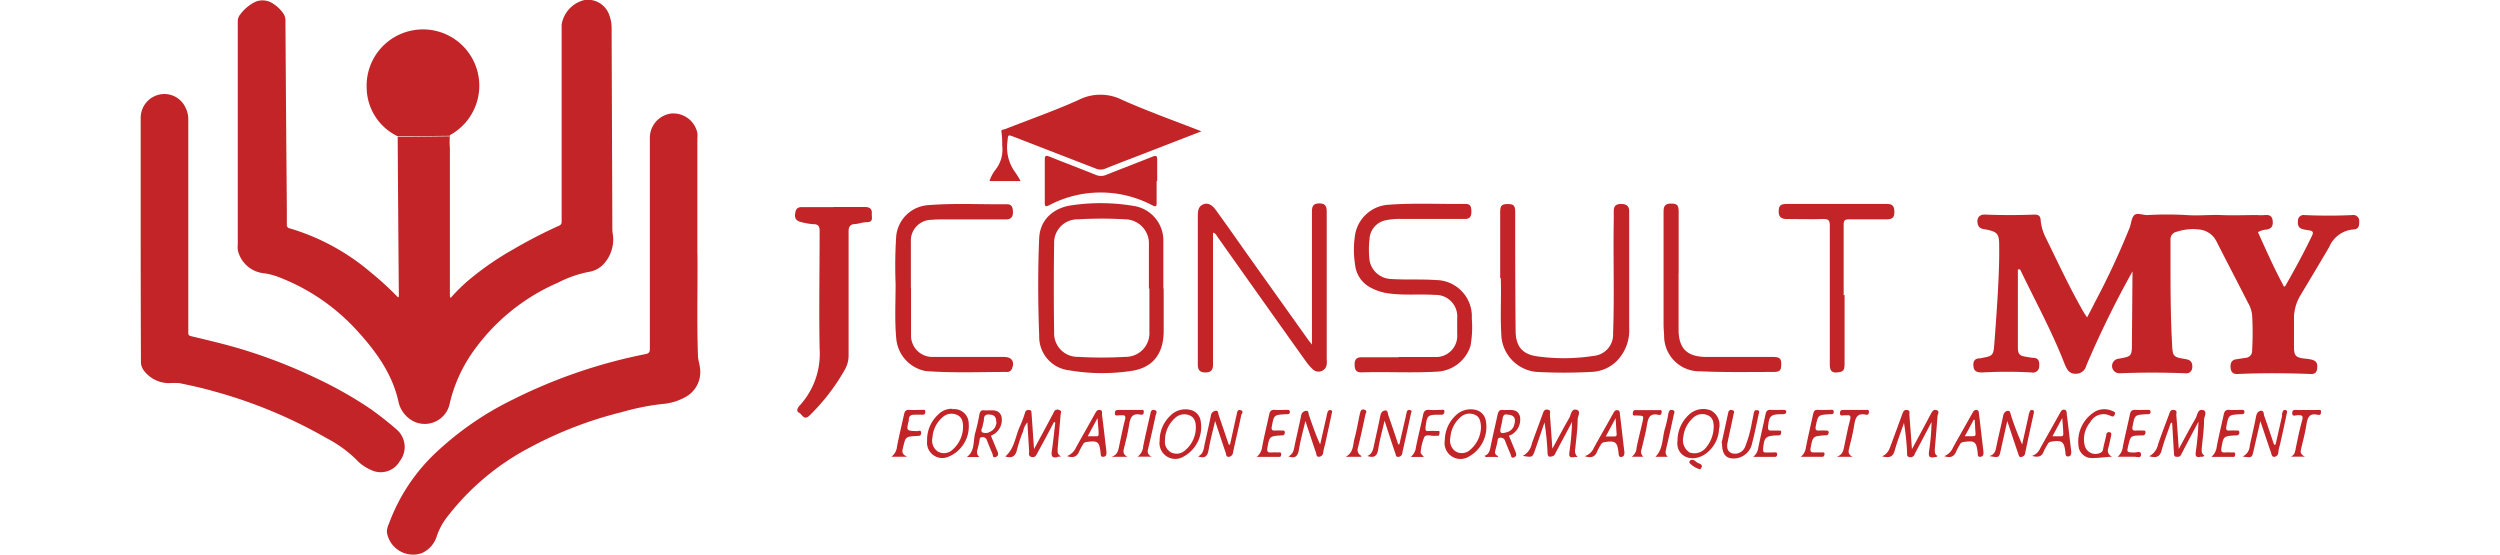 <svg xmlns="http://www.w3.org/2000/svg" height="60px" viewBox="0 0 270.38 67.61"><defs><style>.cls-1{fill:#c22427;}.cls-2{fill:#c22427;}.cls-3{fill:#c22427;}</style></defs><title>logo_</title><g id="Calque_2" data-name="Calque 2"><g id="Calque_1-2" data-name="Calque 1"><path class="cls-1" d="M37.68,16.55a9.24,9.24,0,0,0,0,1.49q0,6.3,0,12.6c0,1.75,0,3.5,0,5.24,0,.14,0,.28.09.43a22.33,22.33,0,0,1,2-2,35.88,35.88,0,0,1,5.63-3.92A59.07,59.07,0,0,1,51,27.5c.31-.14.3-.35.3-.6q0-6.55,0-13.12V3A3.68,3.68,0,0,1,54.1,0a2.76,2.76,0,0,1,3,1.82,4.4,4.4,0,0,1,.29,1.6l.09,24.26c0,.31,0,.62.07.94a4.43,4.43,0,0,1-1.16,3.59,3.11,3.11,0,0,1-1.81.93,14,14,0,0,0-3.73,1.31,24.62,24.62,0,0,0-10.66,8.86,18.07,18.07,0,0,0-2.58,6.08,3.11,3.11,0,0,1-4.27,2,3.52,3.52,0,0,1-1.9-2.32c-.74-3.5-2.78-6.27-5.12-8.83a25,25,0,0,0-9.47-6.46,8.16,8.16,0,0,0-1.76-.47,3.64,3.64,0,0,1-3.26-2.85,4.12,4.12,0,0,1,0-.7q0-13.56,0-27.12a1.29,1.29,0,0,1,.31-.89A5,5,0,0,1,14,.21a2.27,2.27,0,0,1,2,.15,4.47,4.47,0,0,1,1.31,1.18,1.52,1.52,0,0,1,.33,1q.07,11.42.17,22.85c0,.67,0,1.34,0,2a.38.38,0,0,0,.32.43A27.05,27.05,0,0,1,28,33.16a37.27,37.27,0,0,1,3.34,3.06c.14,0,.12-.14.12-.23q-.08-9.51-.14-19c0-.11,0-.22,0-.33l1.95,0,4.43-.05"/><path class="cls-2" d="M67.85,30.92c.05,3.53-.09,7.94.06,12.36,0,.54.19,1,.25,1.56a3.46,3.46,0,0,1-1.89,3.61,6.86,6.86,0,0,1-2.76.79,29.65,29.65,0,0,0-4.94,1,47.72,47.72,0,0,0-11,4.22A30.66,30.66,0,0,0,37.35,63a8,8,0,0,0-1.23,2.23,3.34,3.34,0,0,1-1.86,2.18A3.23,3.23,0,0,1,30,64.83a2.44,2.44,0,0,1,.25-1A22.5,22.5,0,0,1,36.15,55a37.94,37.94,0,0,1,9.21-6.31,63.72,63.72,0,0,1,16.18-5.54c.37-.08.51-.2.51-.62,0-8.54,0-17.08,0-25.61a3,3,0,0,1,2.55-3.08,3,3,0,0,1,3.24,2.36,2.84,2.84,0,0,1,0,.65c0,4.4,0,8.81,0,14.1"/><path class="cls-2" d="M0,29.2V14.4a2.9,2.9,0,0,1,3-2.94,2.83,2.83,0,0,1,2.43,1.59,3.16,3.16,0,0,1,.37,1.52q0,10.7,0,21.4c0,1.51,0,3,0,4.54,0,.22,0,.37.3.45,2.42.58,4.84,1.14,7.2,1.91A62.93,62.93,0,0,1,21.2,46,49.27,49.27,0,0,1,28,49.83a40.71,40.71,0,0,1,3.2,2.52,2.8,2.8,0,0,1,.38,3.84A2.68,2.68,0,0,1,28,57.24,5.27,5.27,0,0,1,26.26,56a14.69,14.69,0,0,0-3.55-2.57,58.61,58.61,0,0,0-14-5.8c-1.31-.37-2.65-.66-4-.94a12.27,12.27,0,0,0-1.36,0,3.86,3.86,0,0,1-3-1.58,1.73,1.73,0,0,1-.32-1Q0,36.63,0,29.2Z"/><path class="cls-3" d="M37.68,16.55l-4.43.05-1.95,0a6.64,6.64,0,0,1-3.76-5.87,6.85,6.85,0,0,1,5.45-7,6.86,6.86,0,0,1,4.69,12.74"/><path class="cls-3" d="M242.74,33.07a119.41,119.41,0,0,0-5.63,11.48,1.29,1.29,0,0,1-1.29,1c-.73,0-1-.39-1.3-1.06-1.54-4-3.62-7.79-5.48-11.66l-.27,0V37.6c0,1.56,0,3.12,0,4.68,0,.88.18,1.07,1,1.2.3.05.59.11.88.13.64,0,.77.46.72,1a.76.76,0,0,1-.93.78,54.77,54.77,0,0,0-6,0c-.57,0-1-.08-1.08-.72s.13-1,.81-1a3,3,0,0,0,.43-.09c1-.17,1.19-.34,1.27-1.32.17-2.14.32-4.29.45-6.43.11-2,.2-4,.17-5.94,0-1.39-.22-1.64-1.59-1.92-.39-.08-.84-.06-1-.61-.21-.73.13-1.25.89-1.21,2,.08,4,.08,6,0,.45,0,.71.14.75.6a5.79,5.79,0,0,0,.62,2.2c1.5,3.05,2.93,6.15,4.63,9.1.11.19.24.36.42.63.32-.63.63-1.18.9-1.75a94.32,94.32,0,0,0,4.3-9.23c.18-.51.21-1.18.56-1.49s1,0,1.57,0a43.1,43.1,0,0,1,4.82,0c1.41.11,2.81-.06,4.21,0s2.87,0,4.31,0a7.71,7.71,0,0,0,1,0c.52-.05.88.1.94.68s-.06.95-.7,1.08a2.62,2.62,0,0,0-1.09.32c1,2.23,2,4.47,3.17,6.64.09,0,.15-.06.17-.09,1.14-2,2.26-4.05,3.26-6.14.19-.4.08-.56-.33-.62s-.58-.09-.87-.17c-.51-.15-.57-.57-.53-1a.69.69,0,0,1,.79-.7c1.95.09,3.91.09,5.86,0a.71.71,0,0,1,.82.75c0,.48,0,.94-.65,1a3.48,3.48,0,0,0-3,2.13c-1.17,2-2.38,4-3.57,6a5.39,5.39,0,0,0-.73,2.83c0,1.12,0,2.23,0,3.34s.21,1.33,1.4,1.45,1.51.33,1.43,1.18c-.05.47-.27.71-.77.69-3-.12-6-.13-9,0-.57,0-.76-.34-.79-.78s.05-.86.59-1l1.25-.19a.85.85,0,0,0,.79-.9,38.73,38.73,0,0,0,0-4.31,3.87,3.87,0,0,0-.52-1.53c-1.27-2.5-2.58-5-3.85-7.5a2.63,2.63,0,0,0-1.86-1.37,6.12,6.12,0,0,0-2.9.23.94.94,0,0,0-.82,1c0,.77,0,1.54,0,2.3,0,3.52,0,7,.2,10.54.06,1.31.17,1.46,1.45,1.66.48.08.92.15,1,.76s-.23,1.08-.88,1q-4-.16-7.94,0a.89.89,0,0,1-.18-1.77c1.65-.28,1.65-.31,1.65-2Z"/><path class="cls-1" d="M129.28,16l-6.79,2.63c-1.64.64-3.28,1.25-4.91,1.91a1.45,1.45,0,0,1-1.19,0l-9.88-3.83c-.86-.33-.79-.32-.88.55a5.15,5.15,0,0,0,1,3.81,9.87,9.87,0,0,1,.6,1h-3.79a4.55,4.55,0,0,1,.75-1.41,3.91,3.91,0,0,0,.8-2.91,10.86,10.86,0,0,0-.08-1.61c-.11-.39.26-.34.43-.4,3-1.19,6.07-2.25,9-3.58a5.86,5.86,0,0,1,5.24,0c3.1,1.38,6.32,2.53,9.65,3.83"/><path class="cls-2" d="M130.68,28.38V38.45c0,2,0,4,0,6,0,.67-.27.94-.93.94s-.92-.3-.92-.95q0-9,0-18c0-.62,0-1.29.7-1.55s1.21.3,1.58.82c1.28,1.76,2.52,3.54,3.77,5.31l7.39,10.37c.11.16.24.3.47.6v-.91c0-5.1,0-10.19,0-15.29,0-.67.17-1,.91-1s.89.38.89,1q0,9,0,18a3,3,0,0,1,0,.6,1,1,0,0,1-1.69.62,6,6,0,0,1-.87-1q-5.43-7.62-10.84-15.27a.66.66,0,0,0-.44-.38"/><path class="cls-2" d="M124.67,35.17c0,1.78,0,3.56,0,5.34-.07,2.74-1.42,4.39-4.13,4.72a23.79,23.79,0,0,1-7.39-.1,4.11,4.11,0,0,1-3.65-4.19c-.15-4-.17-8,0-11.94.1-2.14,1.64-3.7,4.08-4a24.1,24.1,0,0,1,7.39.09,4.26,4.26,0,0,1,3.66,4.35c0,1.91,0,3.81,0,5.72Zm-1.8,0h0v-5c0-.13,0-.25,0-.37A2.93,2.93,0,0,0,120,26.73a48.46,48.46,0,0,0-5.78,0,2.84,2.84,0,0,0-2.9,2.93q-.08,5.41,0,10.83a2.86,2.86,0,0,0,2.91,3,50.84,50.84,0,0,0,5.79,0,2.89,2.89,0,0,0,2.91-3.08c0-1.75,0-3.51,0-5.26"/><path class="cls-2" d="M153.32,43.51c1.49,0,3,0,4.45,0a2.58,2.58,0,0,0,2.67-2.8c0-.65,0-1.29,0-1.93a2.62,2.62,0,0,0-2.72-2.84c-1.78-.12-3.57.06-5.34-.15A6.45,6.45,0,0,1,149.8,35,3.53,3.53,0,0,1,148,32.28a11.71,11.71,0,0,1,0-3.69,4.4,4.4,0,0,1,4.1-3.64c3.11-.23,6.23-.06,9.35-.1.67,0,.71.42.72.94s-.15.9-.78.89h-7.8a8.09,8.09,0,0,0-1.83.16,2.44,2.44,0,0,0-2,2.24,11.27,11.27,0,0,0,0,2.66A2.75,2.75,0,0,0,152.34,34c1.83.12,3.66,0,5.48.13a4.42,4.42,0,0,1,4.4,4.67,13.19,13.19,0,0,1-.15,3.32,4.5,4.5,0,0,1-3.89,3.16c-3.14.2-6.28,0-9.42.1-.67,0-.81-.34-.82-.94s.21-.91.86-.9c1.5,0,3,0,4.52,0Z"/><path class="cls-3" d="M84.48,25.23c1.26,0,2.52,0,3.78,0,.55,0,.87.19.84.76s.24,1.09-.66,1.09c-.48,0-1,.22-1.45.23s-.72.29-.72.83c0,5,0,10.05,0,15.07A3.47,3.47,0,0,1,85.84,45a24.89,24.89,0,0,1-4.32,5.63c-.69.68-.89-.13-1.28-.33s-.19-.55,0-.8a9.34,9.34,0,0,0,2.5-7c-.09-4.77,0-9.55,0-14.32,0-.59-.13-.86-.76-.86a7.3,7.3,0,0,1-1.31-.21c-.84-.17-1.06-.51-.86-1.35.1-.4.38-.52.77-.52,1.29,0,2.58,0,3.87,0"/><path class="cls-2" d="M165.68,33.87v-8c0-.81.18-1,.92-1s.91.18.91,1c0,4.8,0,9.6.05,14.4,0,1.93.81,2.94,2.73,3.17a23.41,23.41,0,0,0,6.79-.07,2.61,2.61,0,0,0,2.36-2.78c.17-4.57,0-9.14.08-13.72,0-.37,0-.74,0-1.11,0-.63.24-.9.88-.9s1,.21,1,.9c0,4.72,0,9.45,0,14.17a5.33,5.33,0,0,1-1.6,4.15,4.6,4.6,0,0,1-2.93,1.24,62.07,62.07,0,0,1-6.82,0,4.73,4.73,0,0,1-4.21-4.17c-.18-2.57,0-5.14-.09-7.25"/><path class="cls-2" d="M93.88,35.05c0,1.93,0,3.86,0,5.79a2.6,2.6,0,0,0,2.69,2.66c2.87,0,5.74,0,8.61,0,1,0,1.35.56,1,1.44a.62.62,0,0,1-.65.39c-3.29,0-6.59.14-9.87-.11a4.42,4.42,0,0,1-3.57-3.85c-.22-2.25-.09-4.5-.09-6.75a55.92,55.92,0,0,1,.07-5.79A4.19,4.19,0,0,1,96,25c3.19-.26,6.39-.07,9.58-.11.63,0,.72.45.72,1s-.25.85-.85.85H97.76c-.45,0-.89,0-1.34.05a2.53,2.53,0,0,0-2.56,2.68c0,1.88,0,3.76,0,5.64Z"/><path class="cls-2" d="M187.42,33.33c0,2.28,0,4.56,0,6.83s1,3.3,3.28,3.34c2.72,0,5.44,0,8.16,0,.88,0,1.08.17,1.07.93s-.19.91-1.09.9c-2.91,0-5.83.06-8.75-.08a4.31,4.31,0,0,1-4.43-4.15c0-.52-.07-1-.07-1.56,0-4.57,0-9.15,0-13.73,0-.65.17-1,.91-1s.93.19.93,1v7.49"/><path class="cls-2" d="M207.65,35.93v8.39c0,.87-.17,1-.93,1.07s-.87-.39-.87-1c0-5.63,0-11.27,0-16.91,0-.61-.15-.8-.78-.79-1.48.05-3,0-4.45,0-.64,0-1-.21-1-.9s.19-.94,1-.94c4.05,0,8.11,0,12.17,0,.72,0,.93.27.93,1s-.32.89-1,.88c-1.51,0-3,0-4.53,0-.52,0-.66.14-.65.66,0,2.86,0,5.73,0,8.6"/><path class="cls-1" d="M123.81,22.07c0,.86,0,1.73,0,2.59,0,.4,0,.62-.51.37a13.46,13.46,0,0,0-12.62,0c-.41.2-.5.1-.5-.32,0-1.75,0-3.51,0-5.27,0-.49.14-.52.56-.36,1.88.76,3.78,1.47,5.65,2.23a1.63,1.63,0,0,0,1.28,0c1.86-.75,3.73-1.45,5.59-2.2.51-.21.64-.11.62.42,0,.84,0,1.69,0,2.53Z"/><path class="cls-3" d="M111.31,51.43c-.65,1.24-1.31,2.47-2,3.72-.16.31-.3.66-.75.54s-.27-.47-.29-.74c-.07-1.13-.14-2.26-.21-3.47a2.12,2.12,0,0,0-.51,1.06,16.83,16.83,0,0,0-.75,2.24c-.18.83-.61,1.1-1.43.85,1.16-1,1.21-2.49,1.81-3.74a12.62,12.62,0,0,0,.59-1.59c.09-.32.3-.36.56-.33s.22.27.24.46c.1,1.36.19,2.73.3,4.3.78-1.44,1.47-2.71,2.15-4,.1-.17.19-.35.27-.52A.47.47,0,0,1,112,50c.29.09.13.33.11.51-.11,1.38-.24,2.75-.36,4.13,0,.37-.09.74.45,1-.27,0-.39,0-.5.07-.69.15-.74-.19-.66-.76.17-1.14.28-2.3.42-3.45l-.12-.06"/><path class="cls-3" d="M247.41,51.54c-.38,1.11-.82,2.21-1.12,3.35-.23.82-.68.94-1.51.71a2.13,2.13,0,0,0,1.08-1.46c.41-1.21.87-2.4,1.32-3.6.11-.29.16-.65.62-.58s.26.42.28.65c.11,1.3.19,2.61.3,4.11.73-1.35,1.36-2.55,2.05-3.73.23-.4.24-1.22.95-1,.5.17.09.78.08,1.18,0,1.18-.18,2.36-.29,3.54,0,.32,0,.64.33.79-.14.25-.33.13-.48.17-.6.14-.63-.19-.56-.65a33.08,33.08,0,0,0,.32-3.63c-.64,1.2-1.28,2.41-1.91,3.62l-.21.4c-.13.29-.38.28-.63.25s-.23-.3-.24-.48c-.08-1.21-.14-2.43-.22-3.65l-.16,0"/><path class="cls-3" d="M215.86,54.74c.84-1.56,1.58-2.92,2.3-4.29.17-.31.33-.6.72-.46s.12.47.1.7q-.15,2-.33,4c0,.35-.05.68.32.87-.1.18-.23.12-.34.15-.76.17-.76-.23-.67-.81a26.48,26.48,0,0,0,.29-3.47c-.62,1.19-1.25,2.38-1.88,3.57-.06.11-.12.22-.17.33a.53.53,0,0,1-.63.38c-.38-.06-.29-.36-.3-.58a31.71,31.71,0,0,0-.38-3.59c-.38,1.12-.82,2.23-1.13,3.37-.23.83-.7.91-1.55.7.79-.32.94-1,1.15-1.54l1.32-3.6c.11-.29.21-.57.61-.5s.24.37.26.59c.1,1.32.2,2.65.31,4.19"/><path class="cls-3" d="M175.11,55.7a2.06,2.06,0,0,0-.43,0c-.6.13-.63-.18-.56-.64a33.49,33.49,0,0,0,.32-3.64L172.53,55c-.07.13-.14.26-.2.4s-.38.28-.63.25-.23-.3-.25-.47a31.75,31.75,0,0,0-.37-3.7c-.38,1.12-.76,2.24-1.15,3.36-.32.91-.32.91-1.5.72a2.12,2.12,0,0,0,1.11-1.52l1.3-3.54c.11-.28.16-.64.62-.58s.26.42.28.65c.11,1.3.19,2.6.3,4.11.74-1.35,1.36-2.55,2.05-3.73.23-.39.24-1.22.95-1,.5.18.09.79.08,1.18,0,1.19-.18,2.36-.29,3.55a1,1,0,0,0,.28,1"/><path class="cls-3" d="M260.18,54.17c.26-1.16.53-2.33.79-3.49a2.5,2.5,0,0,1,0-.29c.08-.19.09-.47.41-.42s.17.36.14.52c-.25,1.23-.53,2.45-.8,3.68a5.11,5.11,0,0,0-.2.86c0,.33-.14.59-.48.64s-.36-.34-.43-.55c-.43-1.22-.83-2.45-1.29-3.8-.28,1.25-.54,2.35-.79,3.45s-.21,1-1.38.87a1.51,1.51,0,0,0,.88-1.32c.25-1.18.54-2.35.76-3.53.08-.4.23-.69.61-.73s.31.39.39.61c.42,1.17.8,2.35,1.2,3.52l.14,0"/><path class="cls-3" d="M132.76,54.16c.27-1.2.52-2.41.8-3.6.06-.26.05-.69.49-.57s.11.44.07.62c-.31,1.52-.68,3-1,4.55a.58.58,0,0,1-.53.52c-.33,0-.29-.3-.35-.47-.43-1.25-.84-2.51-1.3-3.9-.29,1.25-.6,2.34-.78,3.45-.13.78-.4,1.17-1.3.86.7-.32.69-1,.82-1.57.25-1.13.51-2.26.74-3.39a.68.68,0,0,1,.57-.6c.37-.05.31.32.38.52.42,1.2.82,2.4,1.23,3.6l.15,0"/><path class="cls-3" d="M227.48,51.3c-.29,1.3-.55,2.45-.8,3.59-.2.9-.2.9-1.39.69.65-.18.75-.61.84-1.08.26-1.26.57-2.5.83-3.75.07-.37.22-.63.56-.68s.34.35.42.57a36.43,36.43,0,0,0,1.35,3.53c.26-1.17.53-2.35.79-3.53,0-.17.09-.33.14-.5s.21-.19.36-.16.17.18.14.33q-.56,2.49-1.08,5c-.06.27-.27.34-.49.39s-.28-.24-.33-.39c-.44-1.27-.86-2.55-1.34-4"/><path class="cls-3" d="M141.94,51.31c-.29,1.25-.6,2.34-.78,3.45-.13.78-.4,1.17-1.29.86.68-.32.68-1,.81-1.57.25-1.13.51-2.26.74-3.39a.67.67,0,0,1,.57-.59c.37-.06.31.31.38.51.42,1.2.82,2.4,1.37,3.59.26-1.15.52-2.31.79-3.47,0-.14.07-.28.1-.43s.17-.35.41-.29.14.28.11.42c-.26,1.25-.54,2.5-.81,3.75a8.68,8.68,0,0,0-.23,1,.54.54,0,0,1-.52.52c-.33,0-.29-.3-.35-.47-.43-1.25-.84-2.51-1.3-3.9"/><path class="cls-3" d="M153.39,54.17c.27-1.16.53-2.32.8-3.48,0-.15.07-.29.1-.43a.3.3,0,0,1,.42-.28c.29.08.12.29.09.43-.26,1.25-.54,2.5-.82,3.75-.07.36-.17.72-.23,1.08a.51.51,0,0,1-.52.44c-.29,0-.27-.26-.32-.41-.44-1.27-.85-2.55-1.32-4-.29,1.25-.6,2.35-.77,3.46-.13.82-.46,1.13-1.33.84.63-.26.7-.82.82-1.35.25-1.18.53-2.36.76-3.54.07-.37.25-.62.59-.66s.32.39.39.61c.42,1.16.81,2.34,1.2,3.52l.14,0"/><path class="cls-3" d="M187.29,53.76a4.3,4.3,0,0,1,1.38-3.21,2.54,2.54,0,0,1,2.68-.53,2,2,0,0,1,1,2.27,3.92,3.92,0,0,1-1.89,3.18c-1.66.94-3.37,0-3.18-1.71M191.7,52c0-.47-.07-1.1-.7-1.38a1.61,1.61,0,0,0-1.84.33A3.59,3.59,0,0,0,188,53.24a1.76,1.76,0,0,0,.78,1.91,1.81,1.81,0,0,0,2-.62A4,4,0,0,0,191.7,52"/><path class="cls-3" d="M158.93,53.65a4.19,4.19,0,0,1,1.31-3,2.59,2.59,0,0,1,2.39-.71,1.62,1.62,0,0,1,1.29,1.28,4.13,4.13,0,0,1-2.07,4.43,1.94,1.94,0,0,1-2.92-2M163.34,52c-.05-.59-.12-1.18-.73-1.45a1.63,1.63,0,0,0-1.79.31,3.61,3.61,0,0,0-1.21,2.46,1.62,1.62,0,0,0,.65,1.7,1.49,1.49,0,0,0,1.79-.23A3.69,3.69,0,0,0,163.34,52"/><path class="cls-3" d="M98.91,49.87a1.77,1.77,0,0,1,2,1.8,4,4,0,0,1-2.49,4,1.86,1.86,0,0,1-2.58-1.91,4.15,4.15,0,0,1,1.3-3.19,2.3,2.3,0,0,1,1.8-.75M100.22,52c0-.59-.13-1.17-.74-1.44a1.61,1.61,0,0,0-1.79.32,3.56,3.56,0,0,0-1.2,2.46,1.6,1.6,0,0,0,.66,1.69,1.5,1.5,0,0,0,1.79-.23,3.71,3.71,0,0,0,1.28-2.8"/><path class="cls-3" d="M124.18,53.66a4.14,4.14,0,0,1,1.3-3,2.56,2.56,0,0,1,2.38-.72,1.62,1.62,0,0,1,1.3,1.27,4.11,4.11,0,0,1-2.06,4.43,1.93,1.93,0,0,1-2.92-1.94m4.41-1.59c0-.6-.12-1.22-.76-1.49a1.64,1.64,0,0,0-1.79.34,3.64,3.64,0,0,0-1.21,2.69,1.47,1.47,0,0,0,.77,1.5,1.53,1.53,0,0,0,1.66-.25,3.66,3.66,0,0,0,1.33-2.79"/><path class="cls-3" d="M165.31,55.69c-.39,0-.78,0-1.17,0-.11,0-.24.05-.37-.14.52-.16.62-.59.72-1,.26-1.33.58-2.64.87-4,.09-.42.25-.67.73-.58a.81.81,0,0,0,.22,0c.69,0,1.5-.16,1.78.78A2.12,2.12,0,0,1,167,53l-.26.1c.28.66.55,1.31.82,2,.13.29.11.53-.22.65s-.33-.23-.4-.41c-.24-.54-.46-1.08-.67-1.63a.55.55,0,0,0-.57-.37c-.34,0-.31.25-.35.46s-.15.68-.24,1-.13.62.34.79l-.12.15m1.23-5.21c-.39-.11-.55.14-.6.54s-.12.63-.19.94c-.18.79-.05.89.74.66a1.23,1.23,0,0,0,.88-.9c.24-.78,0-1.21-.83-1.24"/><path class="cls-3" d="M103.61,53.09c.26.62.52,1.26.79,1.89.13.31.17.58-.21.72s-.32-.26-.4-.43c-.24-.54-.46-1.09-.67-1.63a.53.53,0,0,0-.58-.36c-.33,0-.29.27-.33.48s-.12.62-.21.93-.19.67.21,1h-1.52c1-.74.74-1.91,1-2.88a22.5,22.5,0,0,0,.52-2.3c.07-.37.24-.57.64-.5a2.29,2.29,0,0,0,.37,0c.65,0,1.39-.12,1.68.73a2.06,2.06,0,0,1-.79,2.09,5.09,5.09,0,0,1-.55.31m.7-1.74c0-.6-.25-.82-.71-.87s-.77,0-.79.59c0,.26-.12.52-.15.79s-.34.61,0,.8a1.06,1.06,0,0,0,.92-.1,1.31,1.31,0,0,0,.76-1.21"/><path class="cls-3" d="M240.25,55.65c-.94.07-1.63.16-2.32.17a1.63,1.63,0,0,1-1.78-1.59,4.23,4.23,0,0,1,2.15-4.14,2.39,2.39,0,0,1,2,0c.15.07.42.11.28.41s-.2.3-.5.19a1.84,1.84,0,0,0-2.5.78,3.21,3.21,0,0,0-.66,2.84,1.35,1.35,0,0,0,1.89.88.54.54,0,0,0,.35-.49c.1-.56.27-1.1.38-1.66,0-.26.16-.42.43-.36s.18.33.14.52c-.1.48-.21,1-.33,1.44a.78.78,0,0,0,.46,1"/><path class="cls-3" d="M192.66,54c.24-1.07.53-2.41.82-3.75A.35.35,0,0,1,194,50c.3.08.16.32.12.49-.23,1.13-.49,2.25-.72,3.39-.1.52-.13,1.07.47,1.34a1.32,1.32,0,0,0,1.63-.7,14.56,14.56,0,0,0,.88-3.18c.09-.33.14-.67.21-1s.19-.4.47-.34.17.28.13.46c-.27,1.18-.49,2.36-.8,3.52a2.31,2.31,0,0,1-2,1.88c-1.11.12-1.68-.42-1.67-1.82"/><path class="cls-3" d="M176,55.58a1.73,1.73,0,0,0,1.09-1c.78-1.4,1.57-2.78,2.35-4.18.13-.22.22-.45.54-.41s.27.36.3.57c.19,1.51.35,3,.54,4.55,0,.33-.05.54-.38.58s-.31-.3-.34-.52c-.14-1.32-.39-1.5-1.75-1.28a.57.57,0,0,0-.43.34,8.4,8.4,0,0,0-.42.78c-.24.63-.66.86-1.5.59m2.53-2.41h1c.22,0,.37,0,.34-.34-.05-.56-.07-1.13-.12-1.89l-1.2,2.22"/><path class="cls-3" d="M112.86,55.59A2,2,0,0,0,114,54.51c.76-1.38,1.55-2.74,2.31-4.12.14-.24.26-.49.61-.42s.21.36.23.55c.2,1.52.36,3,.55,4.55,0,.32,0,.55-.37.6s-.32-.29-.35-.5c-.15-1.36-.35-1.5-1.73-1.3a.53.53,0,0,0-.44.33,8.4,8.4,0,0,0-.42.78c-.25.62-.65.89-1.48.61m2.5-2.42h1c.18,0,.34,0,.33-.27,0-.59-.08-1.18-.13-1.95-.44.82-.79,1.45-1.2,2.22"/><path class="cls-3" d="M230.43,55.58a1.69,1.69,0,0,0,1.09-1l2.38-4.24c.12-.22.22-.45.54-.41s.27.37.29.57c.2,1.52.36,3,.55,4.55,0,.33-.06.55-.39.58s-.31-.31-.33-.52c-.15-1.31-.41-1.5-1.76-1.28a.54.54,0,0,0-.42.35,5.73,5.73,0,0,0-.46.84c-.24.64-.68.76-1.49.52M233,53.17h1c.21,0,.32-.07.3-.3,0-.57-.07-1.15-.12-1.92-.45.82-.79,1.47-1.2,2.22"/><path class="cls-3" d="M219.79,55.59a1.92,1.92,0,0,0,1.09-1.08c.77-1.38,1.55-2.75,2.32-4.12.12-.21.21-.45.53-.43s.28.36.31.57c.19,1.51.35,3,.54,4.54,0,.32,0,.55-.37.6s-.32-.29-.34-.51c-.16-1.35-.36-1.49-1.74-1.29a.53.53,0,0,0-.44.33,8.4,8.4,0,0,0-.42.78c-.24.62-.65.89-1.48.61m3.72-4.43-.13,0c-.34.66-.69,1.31-1.08,2h.93c.25,0,.42,0,.38-.37-.05-.55-.06-1.1-.1-1.65"/><path class="cls-3" d="M252.34,55.69a1.9,1.9,0,0,0,.67-1.28c.25-1.31.57-2.6.85-3.9.08-.39.24-.6.69-.56s1,0,1.48,0c.17,0,.36,0,.35.25s-.15.28-.35.28h-.15c-1.43.08-1.42.08-1.7,1.48-.07.4,0,.54.44.51a6.26,6.26,0,0,1,.75,0c.15,0,.38-.06.39.2a.33.33,0,0,1-.35.39h-.15c-1.44.1-1.43.1-1.68,1.51-.08.39,0,.62.45.57a7.48,7.48,0,0,1,.82,0c.17,0,.44-.08.4.26s-.15.28-.36.28h-2.55"/><path class="cls-3" d="M136,55.69a1.88,1.88,0,0,0,.68-1.28c.25-1.31.57-2.6.85-3.9.08-.39.24-.6.69-.56s1,0,1.48,0c.17,0,.36,0,.35.25s-.15.28-.35.28h-.15c-1.44.08-1.43.08-1.7,1.47-.08.41,0,.55.44.52a6.09,6.09,0,0,1,.74,0c.16,0,.39-.06.4.2s-.08.39-.35.39H139c-1.44.1-1.43.11-1.69,1.51-.07.39,0,.62.46.57a7.48,7.48,0,0,1,.82,0c.17,0,.44-.08.4.26s-.15.28-.36.28H136"/><path class="cls-3" d="M240.9,55.69a1.9,1.9,0,0,0,.67-1.28c.25-1.3.58-2.59.85-3.89.08-.4.24-.6.68-.57s1,0,1.49,0c.17,0,.36,0,.35.24s-.14.29-.34.29h-.15c-1.44.08-1.43.08-1.7,1.47-.08.4,0,.56.43.52a6.26,6.26,0,0,1,.75,0c.17,0,.44-.06.39.27a.34.34,0,0,1-.41.32h-.15c-1.25.05-1.25.05-1.53,1.22-.2.86-.2.84.73.87.29,0,.82-.25.82.25s-.54.25-.84.26c-.68,0-1.36,0-2,0"/><path class="cls-3" d="M202.29,55.69a1.71,1.71,0,0,0,.64-1.12c.27-1.38.59-2.74.89-4.11.07-.32.18-.54.58-.51s1,0,1.49,0c.17,0,.43-.09.44.23s-.2.3-.41.3h-.07c-1.44.09-1.43.09-1.71,1.46-.08.39,0,.56.42.53a7.3,7.3,0,0,1,.81,0c.14,0,.33,0,.34.19a.34.34,0,0,1-.26.39h-.22c-1.45.12-1.44.12-1.71,1.49-.09.47,0,.64.52.59.27,0,.54,0,.82,0s.37,0,.34.25-.12.29-.34.29h-2.57"/><path class="cls-3" d="M196.5,55.69a1.67,1.67,0,0,0,.63-1.11c.28-1.37.6-2.74.89-4.11.08-.37.24-.55.65-.52s1,0,1.49,0c.16,0,.37,0,.38.22s-.18.31-.4.31H200c-1.39,0-1.55.21-1.68,1.59,0,.3.07.41.36.4s.59,0,.89,0,.38,0,.35.25-.1.33-.32.34h-.22c-1.36.07-1.53.24-1.66,1.63,0,.31,0,.47.37.45H199c.17,0,.44-.09.43.23s-.17.31-.41.31h-2.5"/><path class="cls-3" d="M154.78,55.69a1.8,1.8,0,0,0,.64-1.22c.26-1.3.59-2.59.86-3.89.09-.47.28-.68.78-.63s.94,0,1.41,0c.16,0,.44-.11.41.23a.35.35,0,0,1-.44.36.38.38,0,0,0-.15,0c-1.49,0-1.52.07-1.71,1.57,0,.33,0,.44.38.42a6.28,6.28,0,0,1,1,0c.14,0,.39-.09.33.22s0,.36-.29.36a1.77,1.77,0,0,0-.23,0c-.45.06-1.09-.23-1.33.14A6,6,0,0,0,156,55c-.09.32.23.44.37.69-.21,0-.33,0-.45,0-.37,0-.74,0-1.11,0"/><path class="cls-3" d="M93.27,55.66H91.49a1.73,1.73,0,0,0,.68-1.24c.25-1.3.57-2.6.85-3.89.08-.38.21-.62.67-.58s1,0,1.56,0c.16,0,.39-.06.37.21s-.07.39-.36.38-.69,0-1,0-.65.11-.65.56a.74.74,0,0,1,0,.14c-.31,1.26-.31,1.26,1,1.3.17,0,.49-.18.5.2s-.2.38-.49.39c-1.41.07-1.4.08-1.72,1.44-.09.38-.22.76.49,1.08"/><path class="cls-3" d="M208.59,55.67h-1.88c.77-.29.79-.82.9-1.3.23-1,.41-2.12.7-3.16.16-.56,0-.65-.5-.6h-.22c-.18,0-.5.15-.5-.24s.17-.42.48-.41h2.67c.15,0,.38-.08.38.2s-.1.43-.35.38c-1.21-.27-1.33.53-1.47,1.4s-.35,1.73-.57,2.59c-.1.41-.24.79.36,1.13"/><path class="cls-3" d="M263.75,55.65h-1.7c.5-.23.52-.67.6-1.1.23-1.11.45-2.22.76-3.31.17-.59,0-.65-.53-.65-.22,0-.68.26-.68-.25s.43-.37.73-.37h2.37c.17,0,.44-.11.42.24s-.15.39-.39.34c-1.11-.26-1.28.42-1.41,1.29s-.41,1.92-.64,2.88c-.1.36-.08.65.47.93"/><path class="cls-3" d="M120.23,55.67h-1.88c.76-.29.78-.82.89-1.3.23-1,.42-2.12.7-3.16.16-.56,0-.65-.5-.6h-.22c-.18,0-.5.15-.5-.23s.17-.43.48-.42h2.67c.15,0,.38-.08.38.2s-.1.43-.35.38c-1.21-.27-1.33.53-1.47,1.4s-.35,1.73-.57,2.59c-.1.41-.24.79.37,1.13"/><path class="cls-3" d="M183.15,55.66h-1.44a1.36,1.36,0,0,0,.59-1.09c.2-1,.46-2,.69-3s.2-.88-.74-.94c-.17,0-.44.09-.41-.25s.13-.42.43-.4H185c.15,0,.38-.07.36.22s-.12.41-.37.36c-1.23-.29-1.3.57-1.45,1.41s-.41,1.88-.64,2.81a.8.8,0,0,0,.24.89"/><path class="cls-3" d="M148.75,55.67h-1.9c1-.54.86-1.47,1.08-2.24.27-1,.43-2,.65-3,.07-.28.13-.63.55-.5s.16.41.12.62c-.29,1.34-.57,2.69-.9,4a.8.8,0,0,0,.4,1"/><path class="cls-3" d="M123.22,55.65h-1.73a1.65,1.65,0,0,0,.68-1.24c.26-1.3.56-2.59.86-3.89.06-.27.08-.65.52-.55s.19.44.14.66c-.29,1.37-.6,2.74-.92,4.1a.69.69,0,0,0,.45.92"/><path class="cls-3" d="M186.1,55.67h-1.5c1-1,.8-2.39,1.2-3.57a15.89,15.89,0,0,0,.37-1.66c.06-.26.12-.56.51-.47s.19.4.15.6c-.29,1.37-.59,2.74-.92,4.1-.08.36-.16.67.19,1"/><path class="cls-3" d="M190.27,56.86c-.1.11-.12.36-.28.32a2.85,2.85,0,0,1-1.23-.75c-.09-.1.05-.33.17-.37.39-.13.59.26.89.38s.42.16.45.42"/></g></g></svg>